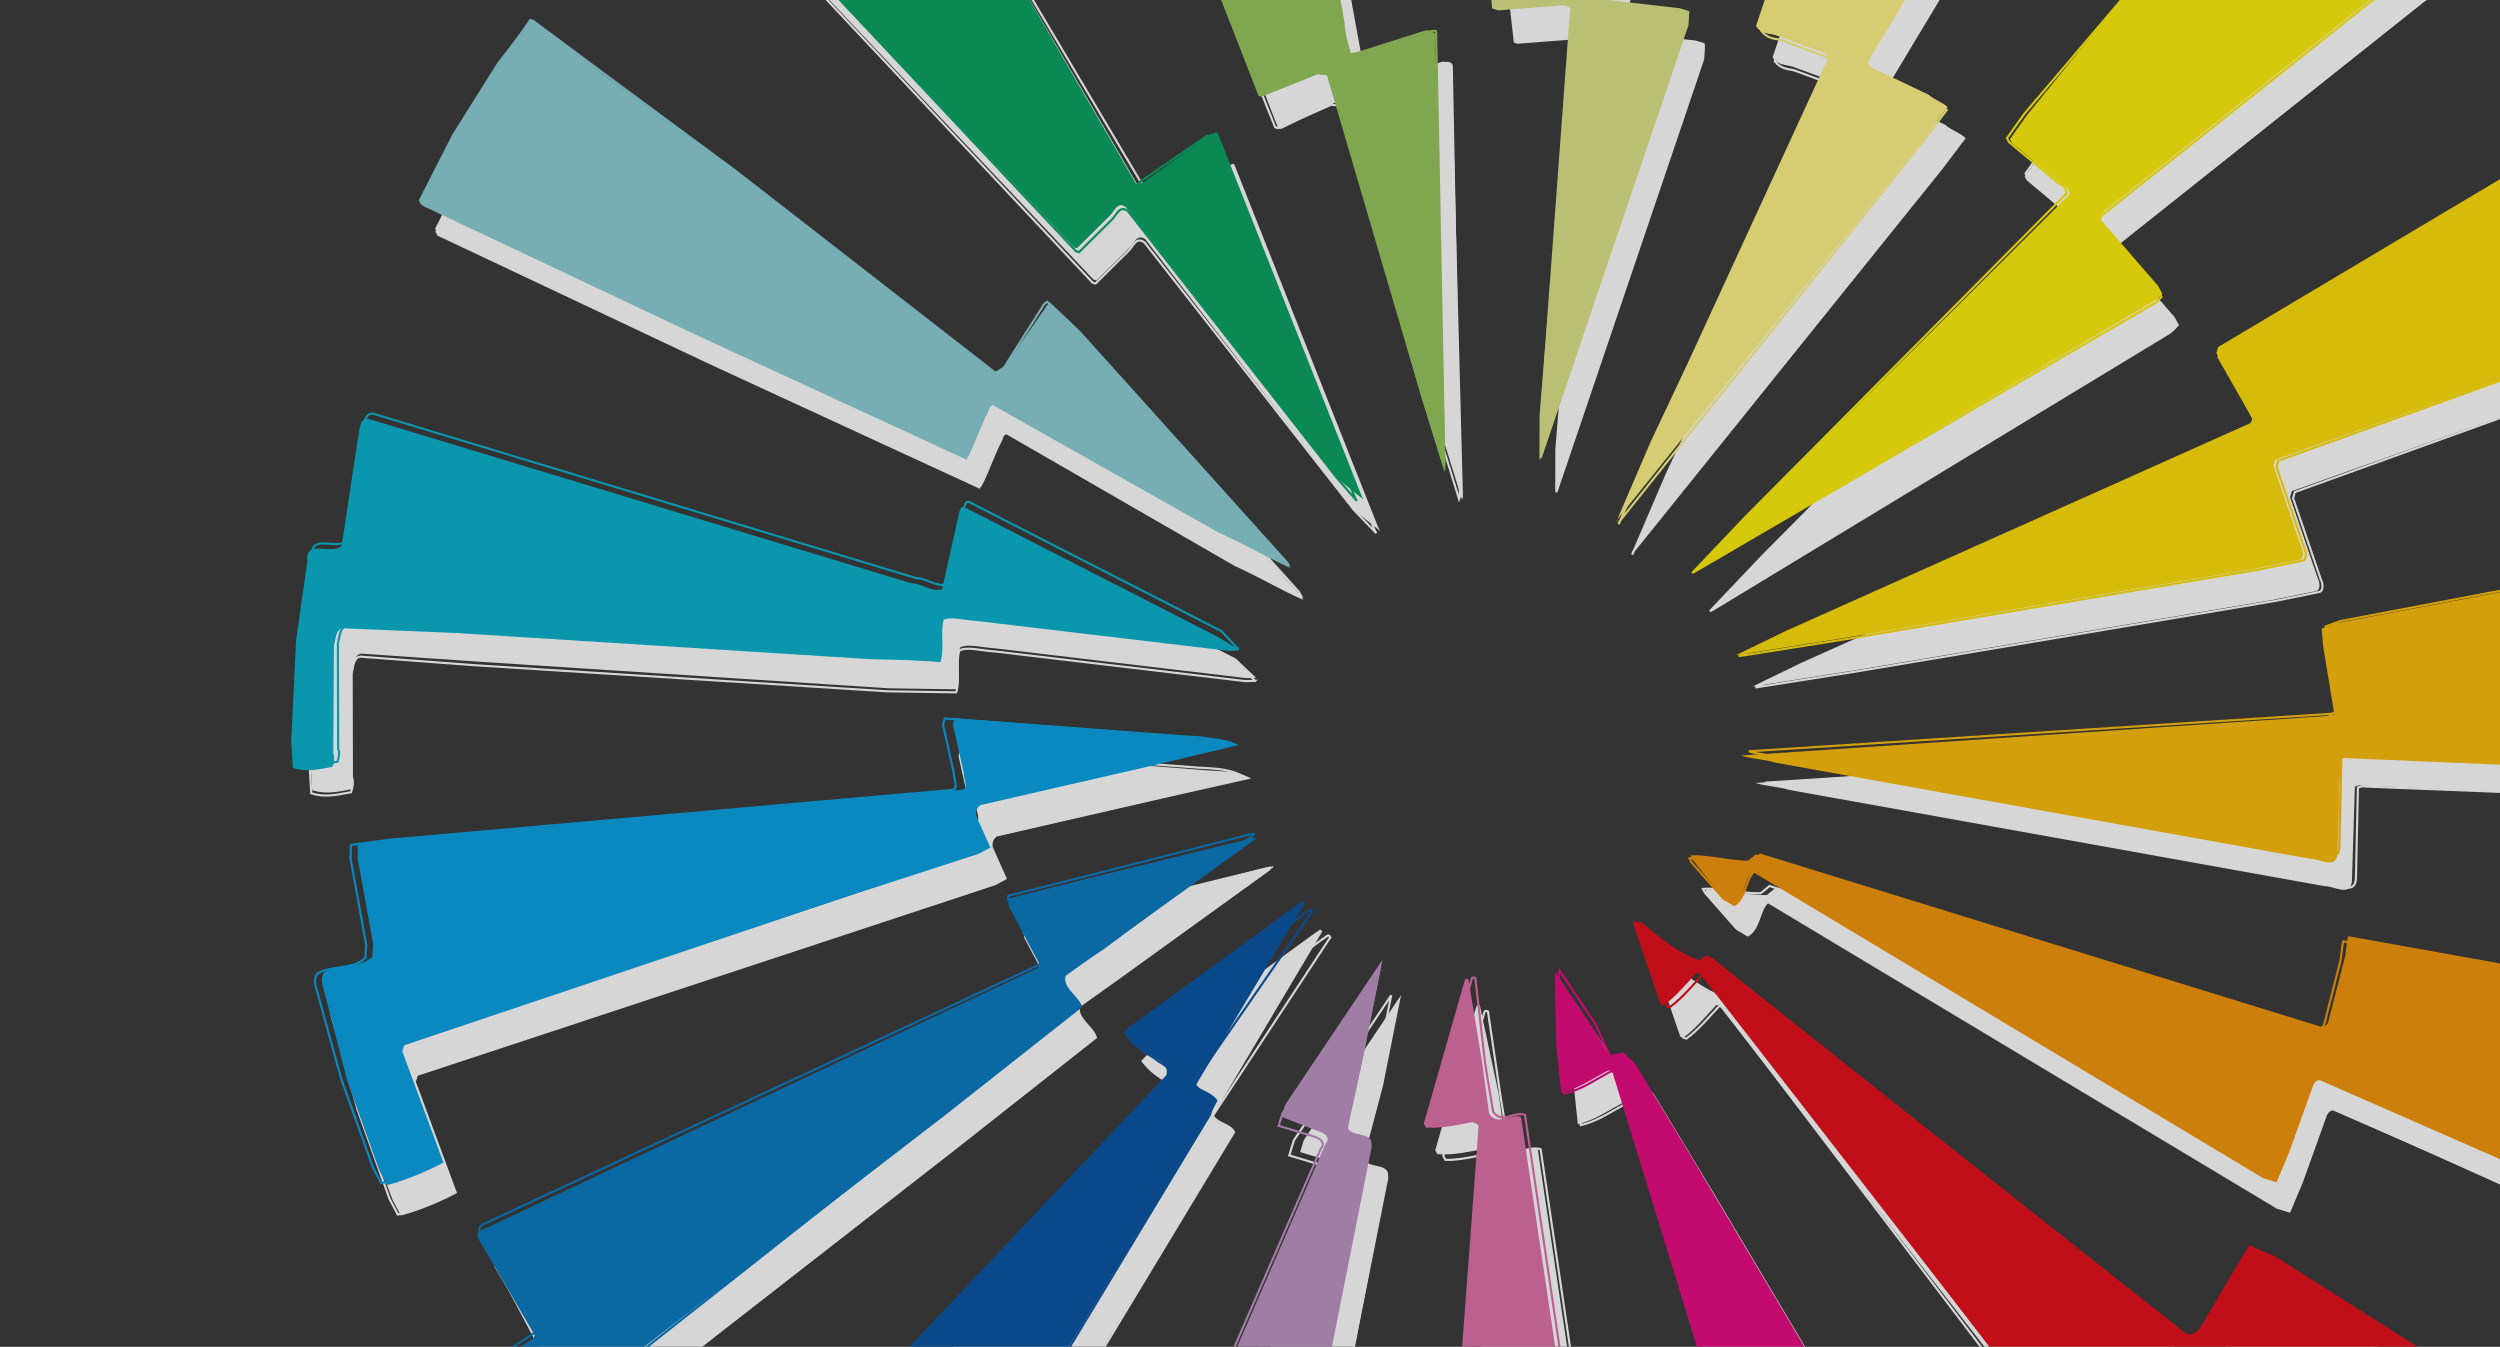 <svg width="297" height="160" fill="none" xmlns="http://www.w3.org/2000/svg"><rect width="100%" height="100%" fill="#333333" stroke="none"/><g style="mix-blend-mode:multiply" opacity=".8"><path d="M248.07-35.035c.603.574 1.672.898 2.165 1.83l-26.453 44.008c-.11.357.246.465.492.931l6.801 3.233c.603.574 1.673.898 2.276 1.472l-2.641 3.502-36.693 45.6-.11.358 4.161-9.691 4.518-9.583 16.586-36.046-.247-.465-5.951-2.194c-.713-.216-1.894-.183-2.386-1.114l5.104-15.273 12.358-34.979.467-.25 8.804 3.058 10.749 5.603z" fill="#fff"/><path d="M248.069-35.037c.603.574 1.672.898 2.165 1.83L223.781 10.8c-.11.357.246.465.492.93l6.801 3.234c.603.574 1.673.898 2.276 1.472l-2.641 3.502-36.693 45.6-.11.358 4.161-9.691 4.518-9.584 16.475-35.687-.246-.466-5.595-2.086c-.713-.216-1.537-.074-2.386-1.114l5.104-15.272 12.247-34.622.467-.25 8.805 3.059 10.613 4.779z" stroke="#fff" stroke-width=".257" stroke-miterlimit="3.864"/><path d="M202.672-48.396l-9.641 51.448c-.111.357.246.465.135.823l8.287.946 1.07.324-.085 1.538-17.547 51.791.009-5.082 3.928-48.093c.22-.716-.493-.932-1.316-.79l-7.192.56-.357-.109-.729-6.479-1.118-35.54-.44-14.997.221-.715 5.077-.027 11.828.845 6.75.871c2.36-.067.985 1.863 1.12 2.686z" fill="#fff"/><path d="M202.562-48.038L192.92 3.409c-.11.357.247.465.136.823l8.287.946 1.07.324-.085 1.538-17.437 51.433.009-5.081 3.928-48.094c.221-.715-.493-.931-1.316-.79l-7.192.56-.357-.108-.729-6.48-.982-34.717-.44-14.996.442-1.43 5.077-.027 11.828.844 6.75.872c2.003-.176.628 1.754.653 2.935z" stroke="#fff" stroke-width=".257" stroke-miterlimit="3.864"/><path d="M284.22-6.875l4.601 5.305c.603.574.025 1.181-.442 1.43l-36.691 29.174-.22.715 6.902 7.958.492.931-.577.608-54.675 33.113-.467.25 6.352-6.682 37.914-38.19c.467-.249-.025-1.18-.738-1.396l-5.892-4.914-.246-.466 2.063-2.895 28.88-35.45c.824-.142 1.673.897 2.386 1.113l10.358 9.396z" fill="#fff"/><path d="M283.752-6.626l4.601 5.305c.603.574.025 1.181-.442 1.43L251.22 29.284l-.22.715 6.902 7.958.492.931-.577.608-54.208 32.863-.467.25 6.352-6.681 37.914-38.19c.467-.25-.025-1.181-.738-1.397l-5.782-5.272-.246-.465 2.063-2.896 28.881-35.45c.823-.141 1.672.898 2.385 1.114l9.781 10.003z" stroke="#fff" stroke-width=".257" stroke-miterlimit="3.864"/><path d="M161.569 6.43c.025 1.181.407 2.47.789 3.76l.824-.142 8.211-2.598c.356.108.823-.142 1.07.324l1.336 51.252-.11.358-2.538-8.2-11.102-38.565c-.247-.466-1.07-.324-1.427-.432l-6.427 3.138-.357-.108-10-25.715-12.979-32.485-.246-.465 5.027-2.39 12.082-3.77 5.766-.992.246.465 9.835 56.565z" fill="#fff"/><path d="M161.572 6.428c.026 1.182.408 2.47.79 3.76l.823-.142 8.211-2.598c.356.108.823-.141 1.07.325l.98 51.144-.111.358-2.538-8.2-11.212-38.208c-.246-.466-1.07-.324-1.427-.432l-6.317 2.78-.357-.108-10.11-25.357-12.979-32.485-.246-.465 5.027-2.389 12.082-3.772 5.766-.991.246.465 10.302 56.315z" stroke="#fff" stroke-width=".257" stroke-miterlimit="3.864"/><path d="M309.867 32.574l4.126 10.637-.111.358-41.605 14.777-.221.715 3.276 9.597c.247.466.382 1.29-.085 1.54l-5.408 1.099-48.95 8.25-12.711 2.016 5.961-2.888 54.742-24.487c.823-.142.798-1.323.441-1.43l-3.939-7.452.221-.716 39.178-23.334.357.108 4.728 11.21z" fill="#fff"/><path d="M309.866 32.576l4.126 10.636-.111.358-41.249 14.885-.221.715 3.277 9.598c.246.466.382 1.289-.085 1.539l-5.409 1.1-48.949 8.249-12.711 2.017 5.961-2.888 54.631-24.13c.824-.142.798-1.323.442-1.43l-3.939-7.452.22-.716 39.068-22.977.357.108 4.592 10.388z" stroke="#fff" stroke-width=".257" stroke-miterlimit="3.864"/><path d="M137.771 25.426l8.025-5.783c.356.108.467-.25.823-.142l17.105 43.122.246.465-3.124-2.51-24.782-32.149c-.959-.681-1.29.392-1.868.999l-3.931 3.894-.357-.108-45.556-48.22c-.246-.465-.026-1.18.442-1.43l7.778-6.25 10.002-7.139 1.868-.998 32.862 56.499.467-.25z" fill="#fff"/><path d="M137.77 25.426l7.914-5.425c.357.108.467-.25.824-.142l16.748 43.013.246.466-2.657-2.76-24.892-31.79c-.959-.683-1.291.39-1.868.998l-3.932 3.894-.356-.108-45.2-48.112c-.246-.465-.025-1.18.442-1.43l7.778-6.25 10.002-7.139 1.868-.999 33.083 55.784z" stroke="#fff" stroke-width=".257" stroke-miterlimit="3.864"/><path d="M320.873 77.759l.033 12.526c-.085 1.539.296 2.828-.612 4.508l-8.151-.122-31.56-1.346c-.356-.108-.824.142-.824.142l-.349 11.237c-.195 1.896-2.114.533-3.294.567l-63.543-11.426c-1.427-.432-2.607-.398-4.033-.83l69.692-4.705c.467-.25.467-.25.823-.141l-1.357-8.234-.162-2.005 1.758-.64 38.93-7.374c.357.108.467-.25.714.216l1.935 7.627z" fill="#fff"/><path d="M320.766 78.118l.143 12.169c-.085 1.538.297 2.828-.612 4.508l-8.151-.122-31.203-1.238c-.356-.108-.823.141-.823.141l-.239 10.88c-.196 1.896-2.114.533-3.295.567l-62.83-11.21c-1.426-.432-2.606-.398-4.033-.83l69.225-4.455c.467-.25.467-.25.824-.142l-1.358-8.233-.161-2.005 1.758-.641 38.93-7.373c.357.108.467-.25.713.216l1.112 7.768z" stroke="#fff" stroke-width=".257" stroke-miterlimit="3.864"/><path d="M89.082 23.979l30.505 23.712c.246.465.823-.142 1.29-.392l4.926-7.113c.11-.357.577-.607.577-.607l3.617 3.442 24.569 27.782.246.465c-2.742-1.222-5.374-2.8-8.117-4.023l-27.143-15.653c-.467.25-.467.25-.688.965-.908 1.68-1.571 3.826-2.479 5.507L84.3 43.26 51.969 27.991l-.246-.466 3.965-7.794 5.367-8.544 3.907-5.075.356.108 8.168 6.385 15.596 11.374z" fill="#fff"/><path d="M89.082 23.979l30.505 23.712c.246.465.823-.142 1.29-.392l4.569-7.22c.11-.358.577-.608.577-.608l3.617 3.442 24.68 27.424.246.466c-2.386-1.114-5.374-2.802-8.117-4.023l-26.786-15.546c-.467.25-.467.25-.688.965-.909 1.68-1.571 3.827-2.48 5.507L84.41 42.903l-32.33-15.27-.247-.465 3.966-7.795 5.256-8.186 3.55-5.183.357.108 8.524 6.493 15.596 11.374z" stroke="#fff" stroke-width=".257" stroke-miterlimit="3.864"/><path d="M317.366 123.243l-2.404 9.05-2.785 7.761-2.123 5.615c-.934.5-2.14-.648-3.677-.722l-29.096-13.116c-.357-.108-.824.141-1.045.857l-2.785 7.761-1.461 3.469-1.426-.432-60.535-36.329c-1.045.857-.994 3.219-2.395 3.968l-1.316-.789-3.753-4.266.111-.358c2.004-.175 4.856.689 7.217.622l1.044-.857 66.463 20.914c.357.108.824-.142.934-.499l1.962-7.62c.221-.715.196-1.896.417-2.612l22.168 3.978 13.993 2.674c.356.108.823-.142.492.931z" fill="#fff"/><path d="M317.362 123.243l-2.293 8.693-2.785 7.761-2.124 5.615c-.934.5-2.139-.648-3.676-.722l-29.207-12.759c-.356-.108-.823.142-1.044.857l-2.786 7.762-1.461 3.468-1.426-.432-60.535-36.328c-1.044.857-.994 3.219-2.395 3.968l-1.316-.79-3.752-4.266-.246-.465c2.003-.176 4.5.58 6.86.513l1.044-.857 66.107 20.807c.356.108.823-.142.934-.5l2.429-7.869c.221-.715.195-1.896.416-2.612l22.059 4.335 13.635 2.566c1.07.324 1.783.54 1.562 1.255z" stroke="#fff" stroke-width=".257" stroke-miterlimit="3.864"/><path d="M149.226 80.526l-1.18.034-29.717-3.526c-1.537-.075-3.32-.615-4.254-.115-.441 1.43.076 3.543-.365 4.974l-8.151-.122-49.314-3.204-13.364-.919c-.824.142-.798 1.323-1.02 2.038l.034 12.526c.246.466.025 1.181-.085 1.54-1.648.282-2.938.674-4.721.134l-.187-3.186.57-11.952 1.334-9.375c-.297-2.828 2.938-.674 4.093-1.889l1.86-12.344c.332-1.073.06-2.72 1.24-2.753l64.545 19.55c1.18-.033 2.385 1.115 3.676.723l2.047-9.158c.111-.358.221-.716.578-.608l29.97 15.337 2.411 2.295z" fill="#fff"/><path d="M149.117 80.885l-1.18.033-29.717-3.525c-1.537-.075-3.32-.615-4.254-.115-.442 1.43.076 3.543-.366 4.974l-8.151-.123-48.957-3.095-13.72-1.027c-.824.142-.799 1.323-1.02 2.038l.033 12.526c.247.466.026 1.181-.085 1.54-1.647.282-2.938.674-4.72.134l-.187-3.186.57-11.952 1.334-9.375c-.297-2.828 2.938-.674 4.093-1.89L44.65 55.5c.331-1.073.06-2.72 1.24-2.754l64.544 19.552c1.181-.034 2.386 1.113 3.677.722l2.047-9.158c.11-.358.221-.716.577-.608l29.971 15.337 2.411 2.295z" stroke="#fff" stroke-width=".257" stroke-miterlimit="3.864"/><path d="M139.019 94.645l-20.565 4.722c-.467.25-.688.965-.442 1.431l1.613 3.618-1.401.749-16.065 5.303-52.533 17.334-.22.715 4.888 13.215c-1.868.999-4.56 2.139-6.673 2.672l-.985-1.863-3.88-10.171-2.834-11.028c-.247-.466-.272-1.647.195-1.897 1.868-.998 4.008-.35 5.63-1.815l.085-1.538-1.876-10.347c.11-.358-.025-1.181.085-1.539l4.118-.708 67.663-5.71c.824-.142.085-1.54.195-1.897l-1.307-5.872.221-.715 27.799 2.162c1.893.183 3.897.007 5.926 1.013l-9.637 2.166z" fill="#fff"/><path d="M138.663 94.536l-20.565 4.723c-.467.25-.687.965-.441 1.431l1.613 3.617-1.401.749-16.065 5.304-52.534 17.333-.22.716 4.889 13.215c-1.868.998-4.56 2.139-6.674 2.672l-.985-1.863-3.769-10.529-2.945-10.67c-.246-.466-.271-1.647.196-1.897 1.868-.999 4.007-.351 5.63-1.815l.084-1.539-1.875-10.346c.11-.358-.026-1.181.085-1.539l4.474-.6 66.95-5.927c.824-.141.085-1.539.195-1.896l-1.307-5.872.221-.715 27.442 2.054c1.893.182 3.897.007 5.926 1.013l-8.924 2.381z" stroke="#fff" stroke-width=".257" stroke-miterlimit="3.864"/><path d="M203.887 118.204c.798-1.323 1.893.182 2.853.864l54.786 43.583c.713.216 1.18-.033 1.757-.641l4.9-8.294.909-1.68 3.099 1.329 24.783 15.721-.331 1.073-6.081 8.328-6.793 8.112c-1.044.857-2.284 3.61-3.626 1.64l-20.027-19.757-.357-.108-2.887 3.037-4.951 5.932c-.467.25-1.154 1.215-1.868.999l-3.642-4.624-42.142-54.225-.357-.108c-1.155 1.214-2.42 2.787-3.931 3.893l-.357-.108-3.276-9.597.11-.358c2.275 1.472 4.33 3.659 7.429 4.989z" fill="#fff"/><path d="M204.243 118.311c.799-1.322 1.894.183 2.853.865l54.43 43.475c.713.216 1.18-.034 1.757-.641l4.9-8.294.798-1.323 3.099 1.33 24.783 15.721-.331 1.073-6.08 8.328-7.15 8.003c-1.044.857-2.284 3.611-3.626 1.64l-20.027-19.756-.357-.108-2.887 3.037-4.951 5.932c-.467.249-1.155 1.214-1.868.998l-3.642-4.623-41.319-54.367-.356-.108c-1.155 1.214-2.42 2.787-3.932 3.893l-.356-.108-3.277-9.597.11-.358c1.919 1.364 4.33 3.659 7.429 4.988z" stroke="#fff" stroke-width=".257" stroke-miterlimit="3.864"/><path d="M133.221 115.965l-5.002 3.569c-.441 1.431 1.588 2.437 1.97 3.726l-16.49 12.997-41.582 32.385c.271 1.647 1.834 2.903 2.572 4.3l6.053 6.918.246.466c-2.199 2.071-4.509 4.501-7.064 6.465l-2.768-2.403-6.792-8.316-5.968-8.457-.246-.466 6.87-4.568.11-.358-6.155-11.642c-.246-.466-.849-1.04.085-1.539l66.417-30.729.11-.358-3.692-6.986c.11-.357-.247-.465-.136-.823l10.571-2.665 18.561-4.547c.357.108.467-.25.357.108l-18.027 12.923z" fill="#fff"/><path d="M133.222 115.963l-5.002 3.57c-.441 1.43 1.588 2.436 1.97 3.725l-16.49 12.997-41.582 32.385c.271 1.647 1.833 2.903 2.682 3.942l6.053 6.918.247.466c-2.2 2.072-4.51 4.501-6.955 6.107l-2.767-2.402-6.546-7.85-5.968-8.457-.246-.466 6.869-4.568.11-.358-6.375-10.928c-.246-.465-.849-1.039.085-1.538l66.06-30.838.111-.357-3.693-6.986c.11-.358-.246-.466-.136-.823l10.571-2.665 18.205-4.655c.356.108.467-.25.356.108l-17.559 12.673z" stroke="#fff" stroke-width=".257" stroke-miterlimit="3.864"/><path d="M193.136 129.028c.357.108.824-.142 1.647-.283l1.206 1.147 7.224 11.967 29.416 49.979.713.216 5.825-3.711c1.511-1.107 2.666-2.322 4.424-2.963l2.301 2.653 13.744 18.635.246.466-5.001 3.57-12.253 6.849c-1.757.641-3.379 2.105-5.272 1.923l-4.347-9.922-4.974-11.676c-.357-.108-.246-.465-.713-.216l-10.164 5.135c-.467.25-1.045.857-1.537-.074l-4.804-14.754-17.138-55.647c-.246-.466-.025-1.182-.738-1.398-1.868.999-3.38 2.106-5.494 2.639l-.594-5.656-.177-8.268.11-.357 4.27 6.378 2.08 3.368z" fill="#fff"/><path d="M193.495 129.136c.356.108.823-.141 1.647-.283l1.205 1.147 7.225 11.967 29.526 49.622.713.216 5.825-3.712c1.511-1.106 2.666-2.321 4.424-2.962l2.3 2.653 13.388 18.527.247.466-5.002 3.569-12.252 6.85c-1.758.641-3.38 2.105-5.273 1.923l-4.347-9.922-4.974-11.676c-.357-.108-.246-.466-.713-.216l-10.164 5.135c-.467.25-1.044.857-1.537-.074l-4.804-14.754-16.781-55.54c-.246-.465-.025-1.181-.849-1.039-1.868.999-3.379 2.105-5.494 2.638l-.593-5.656-.178-8.267.111-.358 4.27 6.378 2.08 3.368z" stroke="#fff" stroke-width=".257" stroke-miterlimit="3.864"/><path d="M144.085 132.553c.493.932 2.029 1.006 2.522 1.937l-.798 1.323-37.985 62.419.959.682 8.474 4.131 2.385 1.114-1.35 3.111-4.187 8.51c-1.18.034-2.606-.398-3.922-1.188l-9.212-5.529-6.716-4.772c-.713-.216-1.205-1.147-.271-1.647l6.19-8.685c.221-.715-.492-.931-1.095-1.505l-8.032-5.562c-.246-.466-1.316-.79-1.451-1.613l1.842-2.18 49.192-51.984c.441-1.43-1.342-1.97-2.301-2.652-1.316-.79-1.919-1.364-2.768-2.403l.578-.607 20.116-14.637c.467-.25.577-.608.823-.142l-12.993 21.879z" fill="#fff"/><path d="M144.086 132.553c.492.931 2.029 1.006 2.522 1.937l-.799 1.323-37.517 62.169.959.681 8.473 4.132 2.386 1.113-1.35 3.112-4.187 8.51c-1.18.033-2.607-.399-3.922-1.188l-8.856-5.421-6.715-4.772c-.714-.216-1.206-1.147-.272-1.647l6.191-8.685c.22-.716-.493-.932-1.096-1.505l-8.031-5.562c-.246-.466-1.316-.79-1.452-1.613l1.843-2.18 49.081-51.626c.441-1.431-1.342-1.971-1.944-2.545-1.316-.789-1.919-1.363-2.879-2.045l.578-.607 20.116-14.637c.467-.25.577-.607.823-.142l-13.952 21.198z" stroke="#fff" stroke-width=".257" stroke-miterlimit="3.864"/><path d="M178.041 129.93l.84 6.122c1.095 1.505 2.36-.068 3.787.364l10.767 72.493c.382 1.289 1.894.182 2.607.398l8.1-2.24c1.181-.033 2.225-.89 3.295-.566l5.644 20.875-.11.358-4.229 1.066-10.35 1.949-6.479.776c-1.536-.074-2.937.675-3.786-.365l-1.366-19.579c-.135-.823-1.426-.432-2.139-.648l-11.913.694-.356-.108.34-6.155 2.559-34.818 2.117-33.388c.111-.357-.602-.573-.959-.681-1.647.283-3.761.816-5.655.633l-.246-.465 4.833-16.92c.11-.357.11-.357.467-.249l2.232 10.454z" fill="#fff"/><path d="M178.286 130.398l.95 5.764c1.095 1.505 2.36-.068 3.787.364l10.768 72.493c.382 1.289 1.893.182 2.606.398l8.101-2.24c1.18-.033 2.224-.89 3.294-.566l5.644 20.875-.11.358-4.229 1.066-10.35 1.949-6.478.776c-1.537-.075-2.938.674-3.787-.365l-1.365-19.579c-.136-.823-1.427-.432-2.14-.648l-11.556.802-.356-.108-.017-6.263 2.559-34.818 2.364-32.922c.11-.358-.603-.574-.96-.682-1.647.284-3.761.817-5.298.742l-.246-.466 4.833-16.919c.11-.358.11-.358.467-.25l1.519 10.239z" stroke="#fff" stroke-width=".257" stroke-miterlimit="3.864"/><path d="M162.026 137.598c.382 1.289 2.963.506 2.878 2.045l-13.821 71.303c-.11.357.136.823.136.823l7.93.838c1.537.074 3.897.007 5.57.905l-.646 8.409-1.224 9.016c-.577.608-1.537-.074-2.114.533l-13.636-2.565-7.955-2.019c-1.181.033-.849-1.04-.272-1.647l3.729-13.343-.603-.573-9.985-3.025c-.603-.573-1.537-.074-1.316-.789l3.695-9.442 25.435-58.397c.577-.608-.026-1.181-.739-1.397l-4.636-1.405.442-1.43 11.557-17.23-2.132 10.697-2.293 8.693z" fill="#fff"/><path d="M161.918 137.955c.382 1.289 2.963.506 2.878 2.045l-14.177 71.194c-.111.358.135.824.135.824l7.574.729c1.537.075 3.541-.101 5.213.797l-.646 8.409-1.224 9.017c-.577.607-1.536-.074-2.114.533l-13.636-2.566-7.955-2.018c-1.18.033-.849-1.04-.272-1.647l3.729-13.343-.603-.574-9.984-3.024c-.247-.466-1.537-.074-1.316-.79l3.583-9.084 25.436-58.397c.577-.607-.026-1.181-.739-1.397l-4.636-1.404.552-1.789 11.558-17.229-2.132 10.697-1.224 9.017z" stroke="#fff" stroke-width=".257" stroke-miterlimit="3.864"/><path d="M246.1-38.76c.603.573 1.673.897 2.165 1.828l-26.453 44.01c-.11.357.247.465.493.931l6.801 3.234c.602.573 1.672.897 2.275 1.471l-2.641 3.503-36.693 45.6-.11.357 4.161-9.69 4.518-9.584 16.586-36.045-.246-.466-5.952-2.194c-.713-.216-1.893-.183-2.386-1.114l5.105-15.273 12.246-34.621.467-.25 8.695 3.416L246.1-38.76z" fill="#FFF482"/><path d="M245.993-38.404c.603.574 1.673.898 2.165 1.83L221.706 7.433c-.111.357.246.465.492.931l6.801 3.233c.602.574 1.672.898 2.275 1.472l-2.641 3.503-36.225 45.35-.111.358 4.162-9.692 4.517-9.583L217.452 7.32l-.246-.466-5.596-2.086c-.713-.216-1.536-.074-2.385-1.114l5.104-15.273 12.001-35.087.467-.25 8.804 3.059 10.392 5.494z" stroke="#FFF482" stroke-width=".257" stroke-miterlimit="3.864"/><path d="M200.703-52.121L191.061-.674c-.11.357.246.465.136.823l8.286.946 1.07.324-.085 1.539-17.546 51.79.009-5.082 3.57-48.201c.221-.716-.492-.932-1.316-.79l-7.191.56-.714-.217-.729-6.479-.515-34.967-.44-14.996.221-.715 5.077-.027 11.828.845 6.75.87c2.581-.782 1.205 1.148 1.231 2.33z" fill="#DBE283"/><path d="M200.702-52.123L191.06-.675c-.111.357.246.465.136.823l8.286.946 1.07.324-.085 1.538-17.436 51.433.009-5.082 3.927-48.093c.221-.715-.492-.931-1.316-.79l-7.192.56-.356-.108-.73-6.48-.981-34.717-.44-14.996.22-.715 5.078-.027 11.827.845 6.75.87c2.225-.89.849 1.04.875 2.221z" stroke="#DBE283" stroke-width=".257" stroke-miterlimit="3.864"/><path d="M282.249-10.6l4.601 5.305c.603.574.026 1.181-.441 1.431L249.718 25.31l-.221.715 6.902 7.958.493.931-.578.608-54.81 32.29-.467.249 6.351-6.681 38.271-38.082c.467-.25-.025-1.18-.738-1.397l-5.892-4.914-.246-.465 2.063-2.896 28.88-35.45c.824-.141 1.673.898 2.386 1.114l10.137 10.11z" fill="#FFED00"/><path d="M282.141-10.243l4.601 5.305c.603.574.025 1.181-.442 1.431l-36.691 29.173-.22.715 6.902 7.958.492.932-.577.607-54.7 31.932-.467.25 6.351-6.682 37.915-38.19c.467-.249-.025-1.18-.739-1.396l-5.892-4.914-.246-.466 2.064-2.895 29.372-34.519c.824-.142 1.673.898 2.386 1.114l9.891 9.645z" stroke="#FFED00" stroke-width=".257" stroke-miterlimit="3.864"/><path d="M159.6 2.704c.026 1.18.408 2.47.79 3.759l.823-.142 8.211-2.597c.357.108.824-.142 1.07.324l1.226 51.61-.11.358-2.538-8.2L157.97 9.25c-.247-.466-1.07-.324-1.427-.432l-6.674 2.672-.356-.108-10-25.715-12.979-32.484-.246-.466 5.027-2.389 12.082-3.771 5.765-.992.247.466L159.6 2.704z" fill="#94C356"/><path d="M159.602 2.702c.026 1.182.408 2.47.79 3.76l.823-.142 8.211-2.598c.357.108.824-.141 1.18-.033l.98 51.144-.11.358-2.538-8.2-11.213-38.208c-.246-.466-1.069-.324-1.426-.432l-6.317 2.78-.357-.108-10.11-25.357-12.979-32.484-.246-.466 5.027-2.389 12.328-3.306 5.766-.991.246.465 9.945 56.207z" stroke="#94C356" stroke-width=".257" stroke-miterlimit="3.864"/><path d="M307.898 28.848l4.125 10.636-.11.358-41.606 14.777-.221.715 3.277 9.598c.246.465.382 1.289-.085 1.538l-5.409 1.1-48.95 8.25-12.71 2.017 5.96-2.889 54.742-24.487c.824-.142.798-1.323.442-1.43l-4.05-7.094.221-.716 39.178-23.334.357.108 4.839 10.852z" fill="#FD0"/><path d="M307.898 28.851l4.125 10.637-.11.358-41.249 14.885-.221.715 3.276 9.597c.246.466.382 1.29-.085 1.54l-5.408 1.099-48.95 8.25-12.711 2.016 5.961-2.888 54.631-24.13c.824-.141.799-1.322.442-1.43l-4.049-7.094.22-.715 39.068-22.977.357.108 4.703 10.03z" stroke="#FD0" stroke-width=".257" stroke-miterlimit="3.864"/><path d="M135.803 21.7l8.024-5.783c.357.108.467-.25.824-.141l17.104 43.12.246.467-3.124-2.511-25.138-32.256c-.959-.682-1.29.391-1.868.998l-3.931 3.894-.357-.108-45.556-48.219c-.246-.466-.026-1.181.441-1.43l7.778-6.25 10.003-7.14 1.868-.998 32.862 56.5.824-.142z" fill="#009F5E"/><path d="M135.448 21.592l7.914-5.426c.356.108.467-.25.823-.142l16.748 43.014.247.465-2.301-2.652-24.892-31.79c-.959-.682-1.29.39-1.868.998l-3.931 3.894-.357-.108-45.2-48.111c-.246-.466-.025-1.181.442-1.431l7.778-6.249 10.003-7.14 1.868-.998 32.149 56.283.577-.607z" stroke="#009F5E" stroke-width=".257" stroke-miterlimit="3.864"/><path d="M319.15 74.502l.033 12.526c-.085 1.54.297 2.828-.612 4.509l-8.151-.122-31.56-1.346c-.356-.108-.823.141-.823.141l-.349 11.238c-.196 1.896-2.115.533-3.295.566L210.85 90.589c-1.426-.432-2.607-.398-4.033-.83l69.692-4.705c.467-.25.467-.25.824-.142l-1.358-8.234-.161-2.004 1.757-.641 38.931-7.373c.356.108.467-.25.713.216l1.935 7.626z" fill="#FBBA00"/><path d="M318.796 74.391l.143 12.169c-.085 1.539.297 2.828-.611 4.508l-8.151-.122-31.204-1.238c-.356-.108-.823.142-.823.142l-.239 10.879c-.195 1.897-2.114.533-3.294.567l-62.83-11.21c-1.427-.431-2.607-.398-4.033-.83l69.225-4.455c.467-.25.467-.25.823-.141l-1.358-8.234-.161-2.005 1.758-.64 38.93-7.374c.357.108.467-.25.714.216l1.111 7.768z" stroke="#FBBA00" stroke-width=".257" stroke-miterlimit="3.864"/><path d="M87.47 20.36l30.505 23.712c.247.465.824-.142 1.291-.392l4.925-7.113c.111-.357.578-.607.578-.607l3.616 3.442 24.68 27.424.246.466c-2.742-1.222-5.374-2.802-8.116-4.023l-27.254-15.296c-.467.25-.467.25-.688.965-.908 1.68-1.571 3.826-2.48 5.507L82.689 39.64 50 24.264l-.246-.466 3.966-7.795 5.367-8.543 3.906-5.075.356.108 8.524 6.493L87.471 20.36z" fill="#88CDD3"/><path d="M87.47 20.36l30.505 23.712c.246.466.824-.142 1.291-.391l4.569-7.221c.11-.358.577-.608.577-.608l3.617 3.443 24.679 27.423.247.466c-2.386-1.114-5.375-2.801-8.117-4.023l-26.897-15.188c-.467.25-.467.25-.688.965-.909 1.68-1.571 3.827-2.48 5.507L82.689 39.642l-32.331-15.27-.247-.465 3.966-7.795 5.367-8.544 3.55-5.183.356.108 8.88 6.601L87.47 20.36z" stroke="#88CDD3" stroke-width=".257" stroke-miterlimit="3.864"/><path d="M315.862 119.267l-2.403 9.05-2.786 7.761-2.123 5.615c-.934.499-2.14-.648-3.677-.722l-29.206-12.759c-.357-.108-.824.142-1.045.857l-2.785 7.762-1.461 3.468-1.427-.432-60.535-36.328c-1.401.749-.993 3.219-2.394 3.968l-1.316-.79-3.642-4.623-.247-.466c2.004-.175 4.857.689 7.218.621l1.044-.857 66.573 20.557c.357.108.824-.142.934-.499l1.962-7.62c.221-.715.196-1.896.417-2.612l22.168 3.978 13.993 2.674c.136.823.849 1.039.738 1.397z" fill="#F39200"/><path d="M315.397 119.518l-2.294 8.693-2.785 7.761-2.124 5.615c-.934.499-2.139-.648-3.676-.722l-28.85-12.651c-.357-.108-.824.142-1.045.857l-2.785 7.761-1.461 3.469-1.426-.432-60.535-36.329c-1.045.857-.994 3.22-2.395 3.969l-1.316-.79-3.753-4.266-.246-.466c2.004-.175 4.857.689 6.861.514l1.044-.857 66.573 20.557c.357.108.824-.142.934-.5l1.852-7.261c.221-.716.196-1.897.416-2.612l22.169 3.977 13.636 2.566c.603.573 1.426.432 1.206 1.147z" stroke="#F39200" stroke-width=".257" stroke-miterlimit="3.864"/><path d="M147.147 77.158l-1.18.033-29.717-3.525c-1.537-.075-3.32-.615-4.254-.115-.441 1.43.076 3.543-.365 4.974l-8.508-.23-48.957-3.096-13.474-.561c-.824.141-.799 1.322-1.02 2.038l-.077 12.884c.246.465.025 1.18-.085 1.538-1.647.284-2.938.675-4.721.135l-.187-3.186.57-11.952 1.334-9.374c-.297-2.828 2.938-.675 4.093-1.89l1.86-12.344c.332-1.073.06-2.72 1.24-2.753l64.545 19.55c1.18-.033 2.386 1.115 3.676.723l2.047-9.158c.111-.358.221-.715.578-.607l29.97 15.336 2.632 1.58z" fill="#00AFCB"/><path d="M147.148 77.158l-1.18.034-29.717-3.526c-1.537-.074-3.32-.614-4.254-.115-.442 1.43.076 3.543-.365 4.974l-8.398-.588-48.6-2.987-13.475-.562c-.823.142-.798 1.323-1.019 2.038l.033 12.527c.246.465.025 1.18-.085 1.538-1.647.284-2.938.675-4.72.135l-.187-3.186.57-11.952 1.334-9.374c-.297-2.828 2.937-.675 4.092-1.89l1.86-12.344c.332-1.073.06-2.72 1.24-2.753l64.545 19.55c1.18-.033 2.386 1.115 3.676.723l2.048-9.158c.11-.358.22-.715.577-.607l29.971 15.336 2.054 2.187z" stroke="#00AFCB" stroke-width=".257" stroke-miterlimit="3.864"/><path d="M137.048 90.919l-20.565 4.722c-.467.25-.688.965-.442 1.431l1.613 3.618-1.401.749-15.598 5.053-52.644 17.692-.22.715 4.89 13.215c-1.869.999-4.56 2.139-6.675 2.672l-.985-1.863-3.768-10.529-2.835-11.028c-.246-.465-.272-1.647.195-1.896 1.868-.999 4.008-.351 5.63-1.815l.085-1.539-1.876-10.346c.11-.358-.025-1.182.085-1.539l4.475-.6 67.306-5.819c.824-.142.085-1.539.196-1.896l-1.307-5.872.22-.716 27.799 2.163c1.893.182 3.897.007 5.926 1.013l-10.104 2.415z" fill="#009FE3"/><path d="M136.337 90.702l-20.565 4.722c-.467.25-.688.965-.441 1.431l1.612 3.618-1.401.749-15.708 5.411-52.533 17.334-.221.715 4.89 13.215c-1.869.999-4.56 2.139-6.675 2.672l-.984-1.863-3.77-10.529-2.944-10.67c-.247-.466-.272-1.647.195-1.897 1.868-.998 4.008-.35 5.63-1.815l.085-1.538-1.876-10.347c.11-.358-.025-1.181.085-1.539l4.475-.6 66.949-5.926c.824-.142.085-1.54.196-1.897l-1.307-5.872.221-.715 27.441 2.054c1.894.182 3.897.007 5.927 1.013l-9.281 2.274z" stroke="#009FE3" stroke-width=".257" stroke-miterlimit="3.864"/><path d="M202.026 114.12c.798-1.322 1.893.183 2.853.864l54.786 43.584c.713.216 1.18-.034 1.757-.641l4.9-8.294.909-1.681 3.099 1.33 24.783 15.721-.332 1.073-6.08 8.328-7.26 8.361c-1.044.857-2.284 3.611-3.626 1.64l-20.027-19.756-.357-.108-2.887 3.037-4.951 5.931c-.467.25-1.155 1.215-1.868.999l-3.642-4.623-42.142-54.226-.357-.108c-1.155 1.215-2.42 2.787-3.931 3.894l-.357-.108-3.277-9.598.111-.357c2.632 1.579 5.043 3.874 7.896 4.738z" fill="#E30613"/><path d="M202.273 114.584c.798-1.322 1.893.183 2.852.864l54.54 43.118c.714.216 1.181-.033 1.758-.641l4.9-8.294.798-1.323 3.099 1.33 24.783 15.721-.331 1.073-6.08 8.328-7.15 8.004c-1.045.857-2.285 3.61-3.626 1.639l-20.028-19.756-.356-.108-2.887 3.037-4.951 5.932c-.467.249-1.155 1.215-1.868.999l-3.642-4.624-41.429-54.009-.357-.109c-1.155 1.215-2.42 2.788-3.932 3.894l-.356-.108-3.277-9.597.111-.358c2.165 1.829 4.33 3.659 7.429 4.988z" stroke="#E30613" stroke-width=".257" stroke-miterlimit="3.864"/><path d="M131.606 112.346l-5.001 3.57c-.442 1.431 1.588 2.436 1.97 3.726l-16.491 12.997-41.938 32.277c.272 1.647 1.834 2.902 2.572 4.299l6.053 6.919.247.465c-2.2 2.072-4.51 4.501-7.065 6.465l-2.768-2.403-6.435-8.207-5.968-8.457-.246-.466 6.869-4.568.11-.358-6.375-10.927c-.246-.466-.85-1.04.085-1.539l66.171-31.195.11-.358-3.693-6.986c.111-.357-.246-.465-.135-.823l10.571-2.665 18.561-4.547c.356.108.467-.25.356.108l-17.56 12.673z" fill="#0075BF"/><path d="M131.14 112.596l-4.891 3.212c-.441 1.431 1.588 2.436 1.97 3.725l-16.49 12.998-41.225 32.493c.271 1.646 1.833 2.902 2.682 3.941l6.053 6.919.246.465c-2.199 2.072-4.508 4.502-6.954 6.108l-2.768-2.403-6.791-8.316-5.968-8.457-.247-.466 6.87-4.568.11-.358-6.375-10.927c-.247-.466-.85-1.039.085-1.539l66.06-30.837.11-.358-3.692-6.985c.11-.358-.247-.466-.136-.824l10.571-2.665 18.205-4.655c.356.108.467-.25.356.108l-17.781 13.389z" stroke="#0075BF" stroke-width=".257" stroke-miterlimit="3.864"/><path d="M191.17 125.302c.357.108.824-.141 1.648-.283l1.205 1.147 7.225 11.967 29.415 49.98.713.216 5.825-3.712c1.512-1.107 2.667-2.321 4.424-2.962l2.301 2.652 13.744 18.636.247.465-4.891 3.213-12.253 6.849c-1.758.641-3.379 2.105-5.273 1.923l-4.346-9.922-4.975-11.676c-.356-.108-.246-.466-.713-.216l-10.164 5.135c-.467.25-1.044.857-1.536-.074l-4.805-14.754-17.137-55.648c-.246-.465-.025-1.181-.849-1.039-1.868.999-3.38 2.105-5.494 2.638l-.594-5.656-.177-8.267.11-.358 4.271 6.378 2.079 3.368z" fill="#E6007E"/><path d="M191.412 125.768c.357.108.824-.141 1.648-.283l1.205 1.147 7.225 11.967 29.526 49.622.713.216 5.825-3.712c1.511-1.106 2.666-2.321 4.424-2.962l2.3 2.653 13.388 18.527.247.466-4.891 3.212-12.253 6.849c-1.758.641-3.38 2.105-5.273 1.923l-4.346-9.922-4.975-11.676c-.356-.108-.246-.466-.713-.216l-10.164 5.135c-.467.25-1.044.857-1.536-.074l-4.805-14.754-16.781-55.539c-.246-.466-.025-1.182-.849-1.04-1.868.999-3.379 2.105-5.493 2.638l-.594-5.655-.067-8.626.11-.357 4.27 6.378 1.859 4.083z" stroke="#E6007E" stroke-width=".257" stroke-miterlimit="3.864"/><path d="M142.118 128.827c.492.931 2.029 1.006 2.521 1.937l-.909 1.681-37.984 62.418.959.682 8.473 4.131 2.386 1.114-1.35 3.111-4.187 8.51c-1.18.034-2.606-.398-3.922-1.188l-9.212-5.528-6.716-4.772c-.713-.216-1.206-1.148-.271-1.647l6.19-8.686c.22-.715-.849-1.039-1.095-1.505l-8.032-5.562c-.246-.465-1.316-.789-1.451-1.613l1.842-2.18 49.192-51.983c.441-1.431-1.342-1.971-2.301-2.653-1.316-.79-1.919-1.363-2.768-2.403l.578-.607 20.115-14.637c.467-.25.578-.607.824-.142l-12.882 21.522z" fill="#004F9F"/><path d="M141.76 128.72c.492.932 2.029 1.006 2.521 1.937l-.552 1.789-37.517 62.169.959.681 8.473 4.132 2.386 1.113-1.35 3.112-4.187 8.51c-1.18.033-2.607-.399-3.923-1.188l-8.965-5.063-6.716-4.772c-.713-.216-1.316-.79-.271-1.647l6.19-8.685c.221-.716-.492-.932-1.095-1.506l-8.032-5.562c-.246-.465-1.316-.789-1.451-1.613l1.842-2.179 49.081-51.626c.442-1.431-1.341-1.971-1.944-2.545-1.316-.79-1.919-1.363-2.878-2.045l.577-.607 20.116-14.637c.467-.25.578-.608.824-.142L141.76 128.72z" stroke="#004F9F" stroke-width=".257" stroke-miterlimit="3.864"/><path d="M176.072 126.204l.84 6.121c1.095 1.505 2.36-.067 3.787.365l10.767 72.492c.382 1.29 1.894.183 2.607.399l8.1-2.24c1.181-.034 2.225-.891 3.295-.567l5.644 20.876-.11.357-4.229 1.066-10.35 1.95-6.479.775c-1.536-.074-2.937.675-3.786-.364l-1.476-19.222c-.136-.823-1.426-.432-2.14-.648l-11.912.694-.357-.108.341-6.155 2.559-34.818 2.474-33.28c.11-.357-.603-.573-.96-.681-1.647.283-3.761.816-5.298.742l-.246-.466 4.833-16.919c.11-.358.11-.358.467-.25l1.629 9.881z" fill="#DD6CA6"/><path d="M176.429 126.312l.95 5.763c1.096 1.506 2.361-.067 3.787.365l10.768 72.493c.382 1.289 1.893.182 2.607.398l8.1-2.24c1.18-.033 2.225-.89 3.294-.566l5.645 20.875-.111.358-4.228 1.066-10.35 1.949-6.479.776c-1.537-.075-2.938.674-3.787-.365l-1.365-19.579c-.136-.824-1.426-.432-2.139-.648l-11.556.802-.357-.108.34-6.155 2.559-34.818 2.364-32.922c.11-.358-.603-.574-.96-.682-1.647.284-3.761.816-5.298.742l-.246-.466 4.833-16.919c.11-.358.11-.358.467-.25l1.162 10.131z" stroke="#DD6CA6" stroke-width=".257" stroke-miterlimit="3.864"/><path d="M160.055 133.873c.382 1.289 2.964.507 2.879 2.045l-14.178 71.195c-.111.358.136.823.136.823l7.93.838c1.537.074 3.897.007 5.57.905l-.646 8.409-1.224 9.017c-.577.607-1.537-.075-2.114.533l-13.636-2.566-7.956-2.019c-1.18.034-.849-1.039-.271-1.647l3.729-13.342-.603-.574-9.985-3.024c-.246-.466-1.537-.075-1.316-.79l3.694-9.442 25.435-58.397c.578-.607-.025-1.181-.738-1.397l-4.525-1.762.441-1.431 11.558-17.229-2.133 10.697-2.047 9.158z" fill="#BC90C1"/><path d="M159.946 134.228c.382 1.289 2.963.506 2.878 2.045l-14.177 71.194c-.111.358.135.824.135.824l7.574.729c1.537.075 3.541-.1 5.213.797l-.646 8.41-1.223 9.016c-.578.608-1.537-.074-2.115.533l-13.635-2.566-7.956-2.018c-1.18.033-.849-1.04-.271-1.647l3.728-13.343-.246-.465-9.985-3.025c-.246-.466-1.536-.074-1.316-.79l3.584-9.084 25.435-58.397c.578-.607-.025-1.181-.738-1.397l-4.279-1.296.441-1.431 11.558-17.229-2.132 10.697-1.827 8.443z" stroke="#BC90C1" stroke-width=".257" stroke-miterlimit="3.864"/></g></svg>